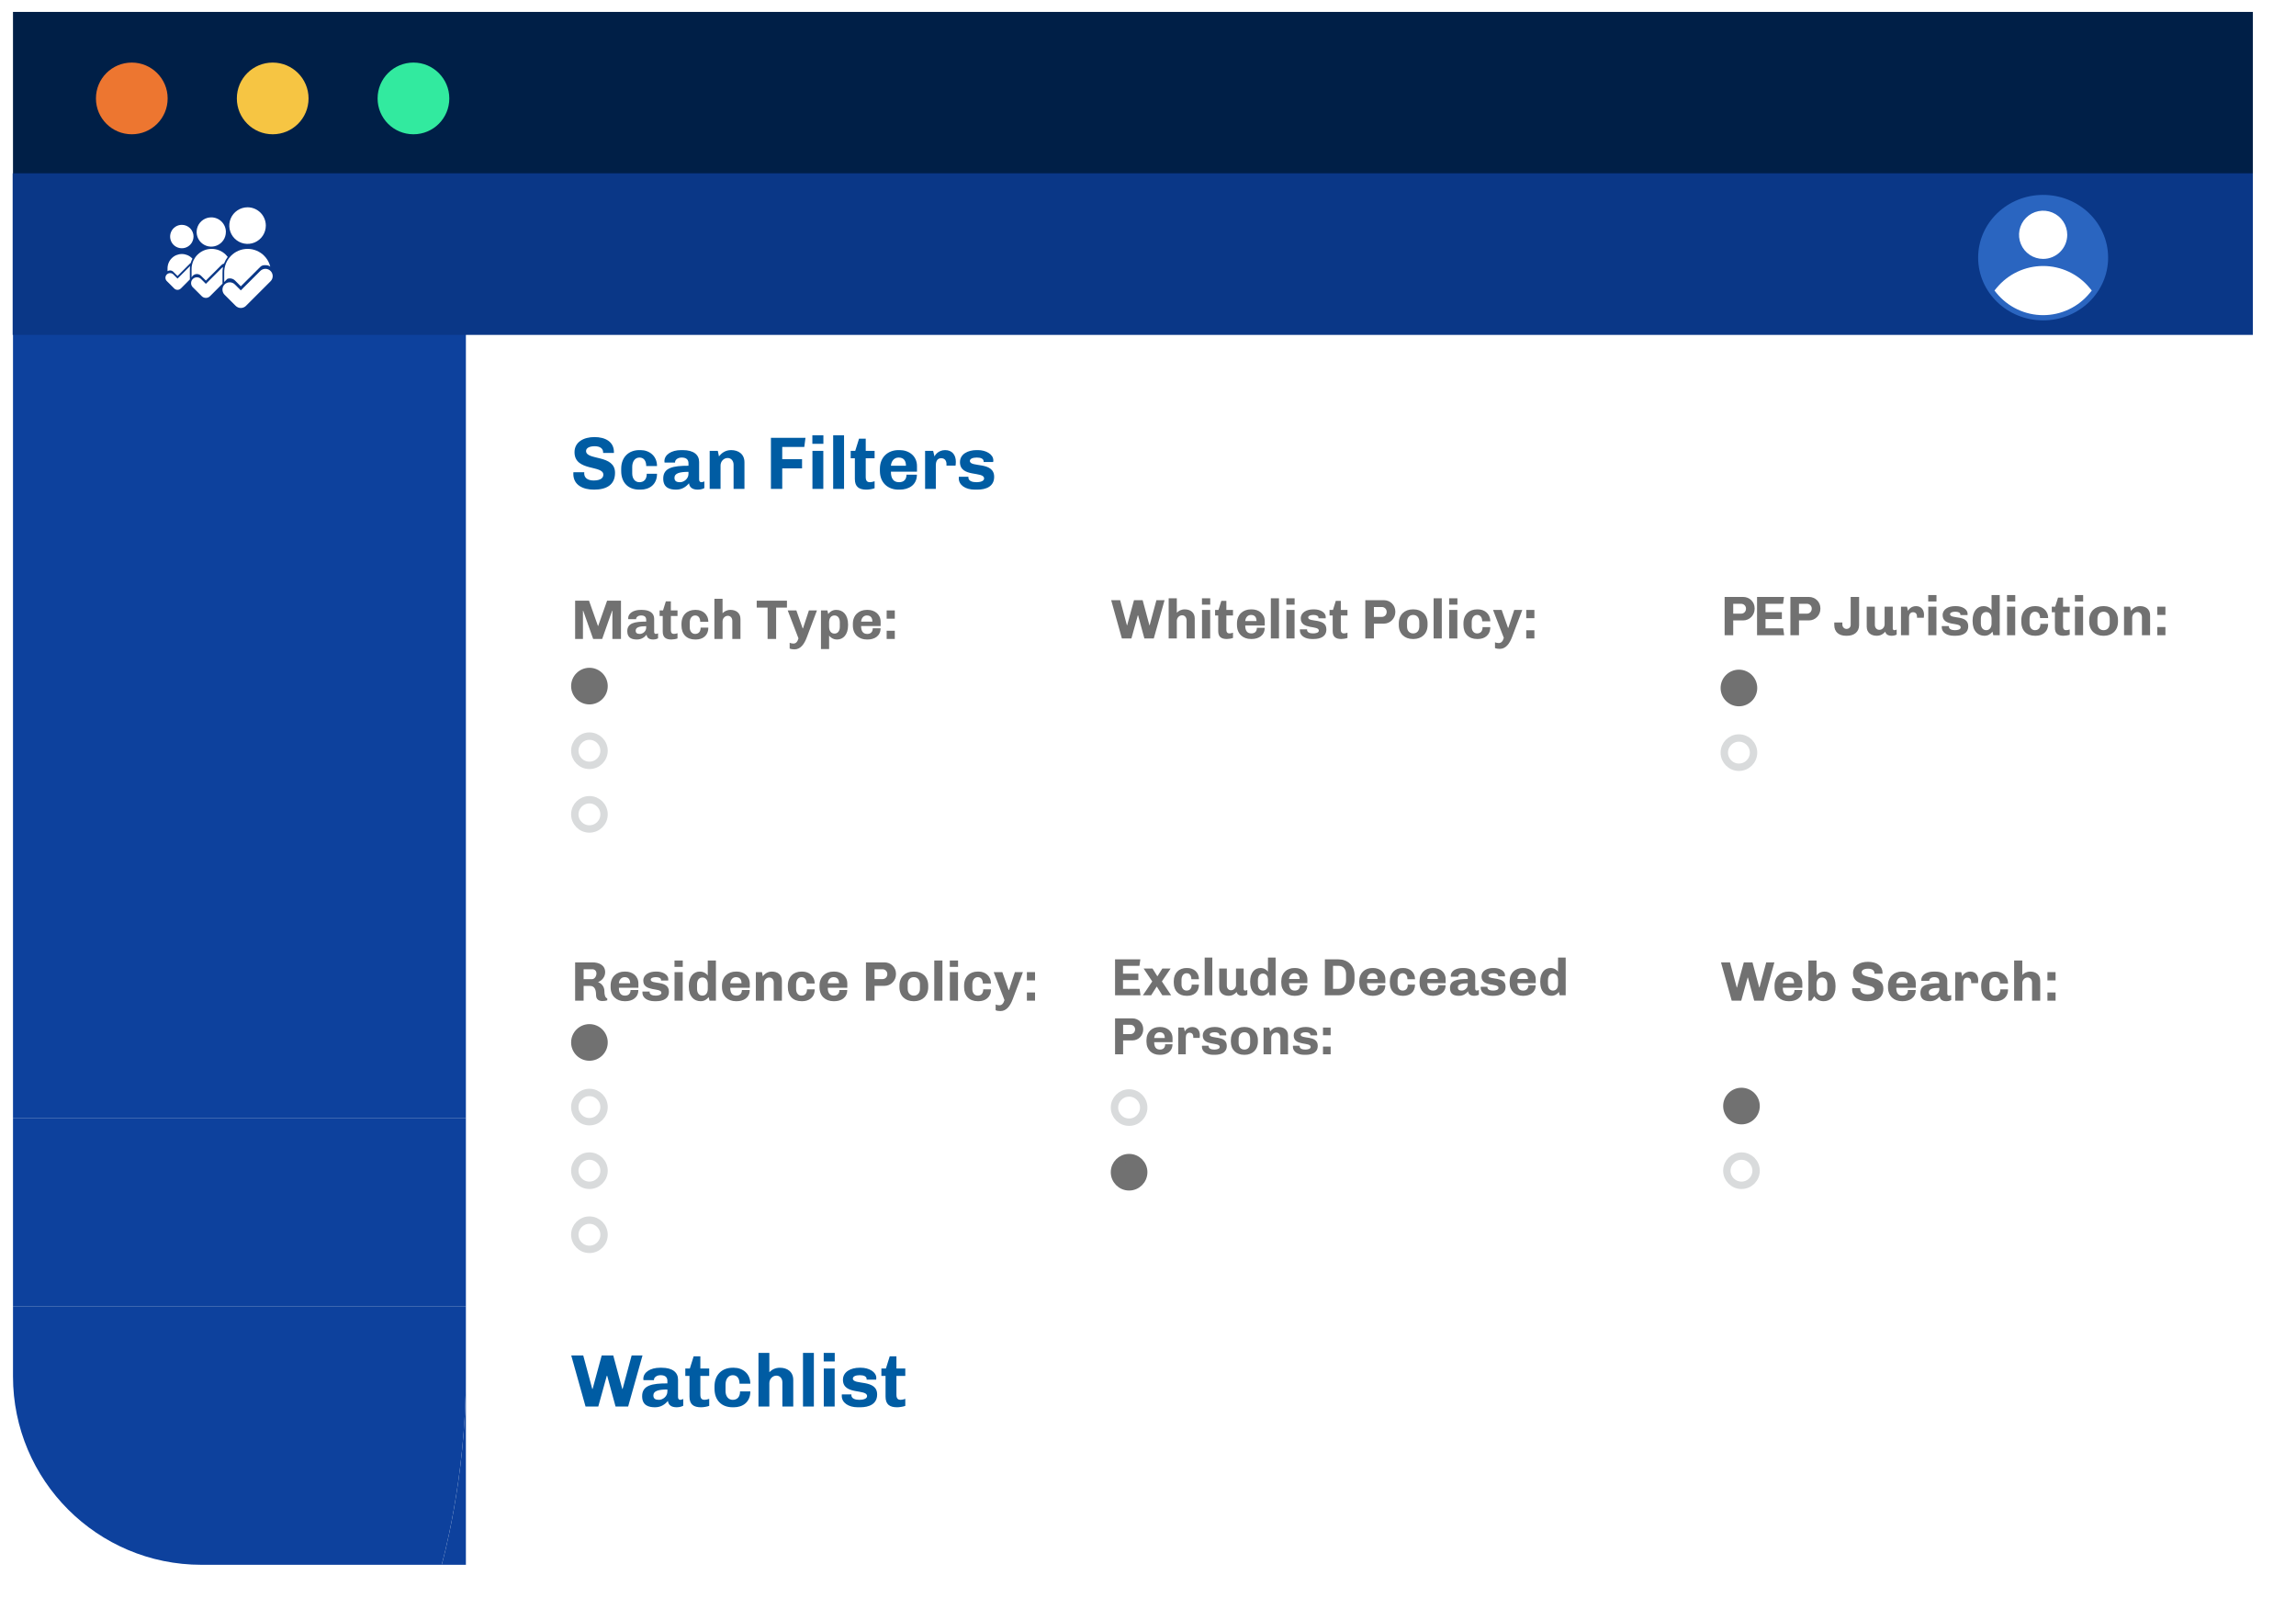 <svg width="428" height="300" viewBox="0 0 428 300" fill="none" xmlns="http://www.w3.org/2000/svg">
<g filter="url(#filter0_d_2731_11667)">
<path d="M2.422 2.323H419.956V256.583C419.956 275.967 404.222 291.702 384.837 291.702H37.541C18.157 291.702 2.422 275.967 2.422 256.583V2.323Z" fill="white"/>
</g>
<path d="M86.848 256.583C86.848 275.967 82.333 291.702 82.333 291.702H86.848V256.583Z" fill="#0D419D"/>
<path fill-rule="evenodd" clip-rule="evenodd" d="M86.848 34.453H2.422V208.402H86.848V34.453ZM86.848 243.49H2.422V256.583C2.422 275.967 18.156 291.702 37.541 291.702H82.333C82.333 291.702 86.848 275.967 86.848 256.583V243.49Z" fill="#0D419D"/>
<path d="M86.848 243.49V208.402H2.422V243.49H86.848Z" fill="#0D419D"/>
<path d="M419.956 2.22H2.421V34.453H419.956V2.22Z" fill="#001F47"/>
<path d="M31.252 18.348C31.252 14.674 28.267 11.665 24.568 11.665C20.869 11.665 17.885 14.649 17.885 18.348C17.885 22.047 20.869 25.032 24.568 25.032C28.267 25.032 31.252 22.047 31.252 18.348Z" fill="#ED7630"/>
<path d="M57.518 18.348C57.518 14.674 54.534 11.665 50.834 11.665C47.135 11.665 44.151 14.649 44.151 18.348C44.151 22.047 47.135 25.032 50.834 25.032C54.534 25.032 57.518 22.047 57.518 18.348Z" fill="#F6C543"/>
<path d="M83.756 18.348C83.756 14.674 80.772 11.665 77.073 11.665C73.373 11.665 70.389 14.649 70.389 18.348C70.389 22.047 73.373 25.032 77.073 25.032C80.772 25.032 83.756 22.047 83.756 18.348Z" fill="#32EA9F"/>
<path d="M419.956 32.306H2.362V62.429H419.956V32.306Z" fill="#0A3787"/>
<ellipse cx="380.863" cy="48.028" rx="12.114" ry="11.696" fill="#2A65C0"/>
<path d="M380.863 48.265C379.974 48.265 379.105 48.002 378.366 47.508C377.627 47.014 377.051 46.312 376.711 45.491C376.371 44.67 376.282 43.767 376.455 42.895C376.629 42.023 377.057 41.222 377.685 40.594C378.314 39.966 379.114 39.538 379.986 39.364C380.858 39.191 381.761 39.28 382.583 39.62C383.404 39.96 384.106 40.536 384.599 41.275C385.093 42.014 385.357 42.883 385.357 43.772C385.357 44.963 384.883 46.106 384.04 46.949C383.198 47.792 382.055 48.265 380.863 48.265ZM380.863 40.776C380.27 40.776 379.691 40.952 379.198 41.281C378.706 41.61 378.322 42.078 378.095 42.625C377.868 43.172 377.809 43.775 377.925 44.356C378.04 44.937 378.326 45.471 378.745 45.89C379.163 46.309 379.697 46.594 380.278 46.71C380.86 46.825 381.462 46.766 382.009 46.539C382.557 46.313 383.025 45.929 383.354 45.436C383.683 44.943 383.859 44.364 383.859 43.772C383.859 42.977 383.543 42.215 382.981 41.653C382.419 41.091 381.657 40.776 380.863 40.776Z" fill="white"/>
<path d="M380.862 58.75C379.201 58.749 377.561 58.38 376.06 57.669C374.559 56.958 373.234 55.923 372.181 54.639L371.792 54.159L372.181 53.687C373.235 52.405 374.56 51.371 376.061 50.662C377.562 49.953 379.202 49.585 380.862 49.585C382.522 49.585 384.161 49.953 385.662 50.662C387.163 51.371 388.488 52.405 389.542 53.687L389.932 54.159L389.542 54.639C388.489 55.923 387.165 56.958 385.664 57.669C384.163 58.38 382.523 58.749 380.862 58.75ZM373.754 54.167C374.665 55.142 375.767 55.919 376.991 56.451C378.215 56.983 379.535 57.257 380.869 57.257C382.204 57.257 383.524 56.983 384.748 56.451C385.972 55.919 387.074 55.142 387.984 54.167C387.074 53.191 385.972 52.414 384.748 51.883C383.524 51.351 382.204 51.077 380.869 51.077C379.535 51.077 378.215 51.351 376.991 51.883C375.767 52.414 374.665 53.191 373.754 54.167Z" fill="white"/>
<path d="M372.758 54.167C372.758 54.167 380.3 62.593 387.977 55.006L388.966 54.167C388.966 54.167 382.555 47.516 376.046 51.508L372.758 54.167Z" fill="white"/>
<path d="M380.861 47.516C382.93 47.516 384.606 45.84 384.606 43.772C384.606 41.703 382.93 40.027 380.861 40.027C378.793 40.027 377.117 41.703 377.117 43.772C377.117 45.84 378.793 47.516 380.861 47.516Z" fill="white"/>
<path d="M49.552 42.054C49.552 42.729 49.353 43.388 48.978 43.949C48.604 44.51 48.072 44.947 47.45 45.205C46.828 45.463 46.143 45.53 45.483 45.399C44.822 45.267 44.215 44.942 43.739 44.465C43.263 43.989 42.938 43.381 42.807 42.72C42.675 42.058 42.743 41.373 43.001 40.749C43.258 40.126 43.695 39.594 44.255 39.219C44.815 38.844 45.473 38.644 46.147 38.644C47.05 38.644 47.916 39.004 48.555 39.643C49.194 40.283 49.552 41.15 49.552 42.054Z" fill="white"/>
<path d="M50.22 49.187C50.286 49.357 50.34 49.531 50.384 49.707C50.131 49.492 49.778 49.432 49.479 49.432C49.159 49.432 48.838 49.432 48.515 49.756L44.891 53.377L43.785 52.269C43.528 52.026 43.187 51.892 42.833 51.896C42.676 51.898 42.522 51.927 42.377 51.981L41.797 52.561V52.397L41.797 50.906V50.9C41.778 50.315 41.877 49.733 42.087 49.187C42.099 49.156 42.111 49.125 42.124 49.095L42.128 49.085C42.261 48.762 42.433 48.457 42.639 48.176C42.756 48.016 42.884 47.865 43.022 47.722C43.428 47.301 43.915 46.967 44.453 46.739C44.991 46.511 45.569 46.393 46.153 46.393C46.738 46.393 47.316 46.511 47.854 46.739C48.392 46.967 48.879 47.301 49.285 47.722C49.691 48.142 50.009 48.64 50.22 49.187Z" fill="white"/>
<path d="M49.476 50.114C49.836 50.114 50.181 50.257 50.436 50.511V50.51C50.562 50.636 50.662 50.786 50.731 50.95C50.799 51.115 50.834 51.292 50.834 51.47C50.834 51.648 50.799 51.825 50.731 51.99C50.662 52.155 50.562 52.304 50.436 52.43L45.863 57.002L45.853 57.013C45.727 57.139 45.577 57.239 45.412 57.307C45.248 57.376 45.071 57.411 44.893 57.411C44.715 57.411 44.538 57.376 44.373 57.307C44.209 57.239 44.059 57.139 43.933 57.013L41.864 54.945C41.738 54.819 41.638 54.669 41.57 54.504C41.502 54.339 41.467 54.162 41.467 53.984C41.467 53.805 41.503 53.629 41.571 53.464C41.64 53.299 41.74 53.149 41.866 53.023C41.992 52.897 42.142 52.797 42.307 52.729C42.471 52.661 42.648 52.626 42.826 52.627C43.004 52.627 43.181 52.662 43.345 52.731C43.51 52.799 43.659 52.9 43.785 53.026L44.891 54.132L48.515 50.511C48.77 50.257 49.116 50.114 49.476 50.114Z" fill="white"/>
<path d="M36.807 47.49C36.512 47.786 36.272 48.126 36.092 48.494C36.029 48.621 35.975 48.752 35.928 48.885C35.868 49.052 35.821 49.223 35.786 49.398C35.737 49.64 35.712 49.888 35.712 50.139V51.733C35.759 51.625 35.824 51.526 35.903 51.439C35.915 51.427 35.926 51.415 35.938 51.403C35.966 51.375 35.995 51.349 36.026 51.324L36.032 51.319C36.107 51.26 36.19 51.211 36.278 51.173C36.284 51.17 36.29 51.168 36.296 51.166C36.304 51.162 36.312 51.159 36.319 51.156C36.324 51.154 36.33 51.152 36.335 51.151C36.449 51.109 36.569 51.087 36.691 51.086L36.704 51.085L36.718 51.086C36.863 51.087 37.005 51.118 37.138 51.175C37.27 51.233 37.39 51.317 37.49 51.421L38.376 52.308L41.274 49.41C41.411 49.272 41.582 49.175 41.767 49.127C41.774 49.108 41.781 49.09 41.788 49.072C41.951 48.649 42.174 48.253 42.449 47.896C42.343 47.753 42.226 47.617 42.098 47.49C41.397 46.788 40.445 46.393 39.453 46.393C38.585 46.393 37.748 46.695 37.082 47.241C36.987 47.319 36.895 47.402 36.807 47.49Z" fill="white"/>
<path d="M42.104 43.249C42.104 43.789 41.944 44.317 41.645 44.766C41.345 45.214 40.919 45.564 40.421 45.77C39.923 45.977 39.374 46.03 38.846 45.925C38.317 45.819 37.832 45.559 37.451 45.177C37.07 44.795 36.811 44.308 36.706 43.779C36.602 43.249 36.657 42.7 36.864 42.202C37.071 41.703 37.421 41.278 37.869 40.978C38.318 40.679 38.845 40.52 39.385 40.521C39.742 40.521 40.096 40.592 40.427 40.729C40.758 40.866 41.058 41.067 41.311 41.32C41.564 41.574 41.765 41.874 41.902 42.205C42.039 42.536 42.109 42.891 42.109 43.249H42.104Z" fill="white"/>
<path d="M41.477 50.911V52.881L39.152 55.206C39.145 55.209 39.145 55.215 39.145 55.215C38.941 55.418 38.665 55.533 38.377 55.533C38.089 55.533 37.812 55.418 37.609 55.215L35.953 53.563C35.848 53.462 35.765 53.342 35.708 53.209C35.651 53.077 35.62 52.934 35.619 52.789C35.618 52.644 35.645 52.5 35.7 52.367C35.755 52.233 35.836 52.111 35.938 52.009C36.04 51.906 36.162 51.826 36.296 51.771C36.43 51.717 36.574 51.689 36.718 51.691C36.863 51.693 37.005 51.723 37.138 51.781C37.27 51.839 37.39 51.922 37.49 52.027L38.376 52.912L41.274 50.014C41.361 49.927 41.463 49.856 41.573 49.803C41.498 50.166 41.465 50.538 41.477 50.911Z" fill="white"/>
<path d="M35.392 51.831V52.093L33.711 53.773L33.704 53.779C33.541 53.941 33.32 54.032 33.09 54.032C32.86 54.032 32.639 53.941 32.476 53.779L31.155 52.456C31.062 52.379 30.985 52.283 30.931 52.174C30.877 52.065 30.846 51.946 30.84 51.824C30.834 51.702 30.854 51.581 30.898 51.467C30.942 51.354 31.009 51.251 31.095 51.165C31.181 51.079 31.284 51.011 31.398 50.968C31.511 50.924 31.632 50.904 31.753 50.91C31.875 50.916 31.994 50.947 32.103 51.002C32.211 51.056 32.308 51.133 32.385 51.227L33.093 51.936L35.411 49.617C35.417 49.612 35.422 49.607 35.427 49.602C35.404 49.779 35.392 49.958 35.392 50.139V51.831Z" fill="white"/>
<path d="M35.705 45.31C35.944 44.951 36.072 44.529 36.072 44.097H36.077C36.078 43.81 36.021 43.526 35.912 43.262C35.802 42.997 35.642 42.756 35.439 42.553C35.237 42.351 34.996 42.19 34.732 42.08C34.468 41.971 34.184 41.914 33.898 41.914C33.466 41.913 33.044 42.041 32.685 42.28C32.326 42.519 32.046 42.86 31.88 43.258C31.714 43.657 31.671 44.096 31.754 44.52C31.838 44.943 32.045 45.333 32.35 45.639C32.654 45.944 33.042 46.153 33.465 46.237C33.889 46.322 34.327 46.279 34.725 46.114C35.124 45.949 35.465 45.669 35.705 45.31Z" fill="white"/>
<path d="M35.411 49.133C35.453 49.091 35.499 49.054 35.548 49.022C35.627 48.744 35.736 48.475 35.872 48.22C35.846 48.192 35.819 48.164 35.792 48.136C35.291 47.634 34.611 47.353 33.902 47.353C33.194 47.353 32.514 47.634 32.013 48.136C31.512 48.638 31.23 49.319 31.23 50.029V50.553C31.281 50.52 31.336 50.492 31.393 50.471C31.508 50.427 31.63 50.408 31.753 50.416C31.875 50.423 31.995 50.456 32.104 50.512C32.213 50.569 32.309 50.647 32.385 50.743L33.093 51.451L35.411 49.133Z" fill="white"/>
<path d="M110.818 81.477C112.803 81.477 114.441 82.324 114.441 84.267V84.434H112.428V84.309C112.428 83.615 111.845 83.184 110.859 83.184C109.832 83.184 109.249 83.545 109.249 84.073C109.249 85.878 114.649 84.67 114.649 88.141C114.649 90.403 113.025 91.278 110.721 91.278C108.68 91.278 106.875 90.431 106.875 88.335C106.875 88.224 106.875 88.168 106.889 88.029H108.916C108.902 88.141 108.902 88.182 108.902 88.252C108.902 89.043 109.513 89.57 110.651 89.57C112.053 89.57 112.47 89.029 112.47 88.488C112.47 86.655 107.097 87.932 107.097 84.295C107.097 82.393 108.805 81.477 110.818 81.477ZM119.408 83.906C121.018 83.906 122.476 84.975 122.476 86.877H120.463C120.463 85.961 120.06 85.294 119.2 85.294C118.339 85.294 117.853 86.072 117.853 87.03V88.265C117.853 89.168 118.339 89.89 119.186 89.89C120.019 89.89 120.56 89.376 120.56 88.321H122.476C122.476 90.376 121.004 91.278 119.408 91.278H119.186C117.131 91.278 115.798 90.001 115.798 87.793V87.391C115.798 85.183 117.228 83.906 119.186 83.906H119.408ZM127.271 83.906C129.325 83.906 130.325 84.795 130.325 86.114V89.39C130.325 89.751 130.533 89.89 130.728 89.89C130.936 89.89 131.214 89.779 131.297 89.737V90.987C131.2 91.042 130.769 91.278 130.075 91.278C129.02 91.278 128.52 90.806 128.437 90.084C127.951 90.681 127.188 91.278 126.049 91.278C124.911 91.278 123.634 90.987 123.634 89.21C123.634 87.169 125.494 86.822 128.34 86.822V86.35C128.34 85.767 128.02 85.294 127.076 85.294C126.257 85.294 125.841 85.794 125.841 86.114V86.225H123.883C123.87 86.141 123.856 86.072 123.856 85.975C123.856 84.781 125.119 83.906 126.979 83.906H127.271ZM128.34 87.96C126.632 87.96 125.73 88.252 125.73 89.057C125.73 89.681 126.091 89.89 126.771 89.89C127.465 89.89 128.34 89.279 128.34 88.335V87.96ZM136.29 83.906C137.65 83.906 138.775 84.642 138.775 86.183V91.139H136.748V86.627C136.748 85.905 136.29 85.378 135.637 85.378C134.929 85.378 134.318 85.989 134.318 86.78V91.139H132.292V84.045H133.805L134.027 85.086C134.471 84.489 135.193 83.906 136.29 83.906ZM143.709 81.616H150.15L149.928 83.323H145.819V85.6H149.512V87.308H145.819V91.139H143.709V81.616ZM153.489 81.144V82.74H151.434V81.144H153.489ZM151.448 84.045H153.475V91.139H151.448V84.045ZM155.312 81.144H157.339V91.139H155.312V81.144ZM160.133 81.782H161.383V84.045H163.035V85.433H161.383V88.946C161.383 89.765 161.785 89.89 162.174 89.89C162.382 89.89 162.813 89.806 163.035 89.709V91.014C162.66 91.167 161.952 91.278 161.508 91.278C160.147 91.278 159.356 90.764 159.356 89.293V85.433H158.578V84.045H159.425L160.133 81.782ZM167.715 83.906C169.408 83.906 170.935 84.975 170.935 86.877V87.932H166.076C166.076 89.237 166.576 89.89 167.604 89.89C168.437 89.89 168.978 89.432 168.978 88.488H170.922C170.922 90.445 169.353 91.278 167.715 91.278H167.492C165.521 91.278 164.022 90.001 164.022 87.793V87.391C164.022 85.183 165.549 83.906 167.492 83.906H167.715ZM167.506 85.294C166.673 85.294 166.146 85.961 166.076 86.822H168.881C168.881 85.947 168.52 85.294 167.506 85.294ZM176.183 83.906C177.502 83.906 178.182 84.823 178.182 86.086C178.182 86.336 178.154 86.6 178.126 86.794H176.433V86.475C176.433 85.989 176.197 85.419 175.447 85.419C174.795 85.419 174.448 85.905 174.448 86.752V91.139H172.448V84.045H173.948L174.198 85.086C174.253 84.934 174.85 83.906 176.183 83.906ZM182.309 83.906C183.753 83.906 185.169 84.656 185.169 85.822C185.169 85.905 185.169 86.003 185.141 86.127H183.364V86.03C183.364 85.517 182.836 85.294 182.087 85.294C181.323 85.294 180.795 85.531 180.795 85.919C180.795 87.21 185.321 85.947 185.321 88.89C185.321 90.695 183.808 91.278 182.17 91.278H181.712C179.976 91.278 178.727 90.431 178.727 89.154C178.727 89.015 178.727 88.974 178.741 88.876H180.532C180.518 88.918 180.518 88.96 180.518 89.001C180.518 89.681 181.281 89.89 182.017 89.89C182.628 89.89 183.447 89.737 183.447 89.196C183.447 87.793 178.949 89.057 178.949 86.155C178.949 84.656 180.421 83.906 182.031 83.906H182.309Z" fill="#005CA3"/>
<path d="M106.486 252.676H108.721L110.401 258.909H110.471L112.164 252.676H114.316L115.996 258.909H116.065L117.745 252.676H119.772L117.093 262.2H114.747L113.192 256.48H113.108L111.526 262.2H109.152L106.486 252.676ZM123.339 254.967C125.394 254.967 126.393 255.855 126.393 257.174V260.45C126.393 260.811 126.602 260.95 126.796 260.95C127.004 260.95 127.282 260.839 127.365 260.797V262.047C127.268 262.102 126.838 262.338 126.143 262.338C125.088 262.338 124.589 261.866 124.505 261.144C124.019 261.741 123.256 262.338 122.118 262.338C120.979 262.338 119.702 262.047 119.702 260.27C119.702 258.229 121.562 257.882 124.408 257.882V257.41C124.408 256.827 124.089 256.355 123.145 256.355C122.326 256.355 121.909 256.855 121.909 257.174V257.285H119.952C119.938 257.202 119.924 257.132 119.924 257.035C119.924 255.841 121.187 254.967 123.048 254.967H123.339ZM124.408 259.02C122.701 259.02 121.798 259.312 121.798 260.117C121.798 260.742 122.159 260.95 122.839 260.95C123.534 260.95 124.408 260.339 124.408 259.395V259.02ZM129.304 252.843H130.553V255.106H132.205V256.494H130.553V260.006C130.553 260.825 130.956 260.95 131.345 260.95C131.553 260.95 131.983 260.867 132.205 260.77V262.075C131.831 262.227 131.123 262.338 130.678 262.338C129.318 262.338 128.527 261.825 128.527 260.353V256.494H127.749V255.106H128.596L129.304 252.843ZM136.802 254.967C138.412 254.967 139.87 256.036 139.87 257.938H137.857C137.857 257.021 137.454 256.355 136.594 256.355C135.733 256.355 135.247 257.132 135.247 258.09V259.326C135.247 260.228 135.733 260.95 136.58 260.95C137.413 260.95 137.954 260.436 137.954 259.381H139.87C139.87 261.436 138.398 262.338 136.802 262.338H136.58C134.525 262.338 133.192 261.061 133.192 258.854V258.451C133.192 256.244 134.622 254.967 136.58 254.967H136.802ZM145.387 254.967C146.747 254.967 147.872 255.702 147.872 257.243V262.2H145.845V257.688C145.845 256.966 145.387 256.438 144.734 256.438C144.026 256.438 143.415 257.049 143.415 257.84V262.2H141.389V252.204H143.415V255.8C143.86 255.342 144.498 254.967 145.387 254.967ZM149.686 252.204H151.713V262.2H149.686V252.204ZM155.604 252.204V253.801H153.549V252.204H155.604ZM153.563 255.106H155.59V262.2H153.563V255.106ZM160.495 254.967C161.939 254.967 163.355 255.716 163.355 256.883C163.355 256.966 163.355 257.063 163.327 257.188H161.55V257.091C161.55 256.577 161.023 256.355 160.273 256.355C159.509 256.355 158.982 256.591 158.982 256.98C158.982 258.271 163.508 257.007 163.508 259.951C163.508 261.755 161.994 262.338 160.356 262.338H159.898C158.163 262.338 156.913 261.492 156.913 260.214C156.913 260.076 156.913 260.034 156.927 259.937H158.718C158.704 259.978 158.704 260.02 158.704 260.062C158.704 260.742 159.468 260.95 160.203 260.95C160.814 260.95 161.633 260.797 161.633 260.256C161.633 258.854 157.135 260.117 157.135 257.216C157.135 255.716 158.607 254.967 160.217 254.967H160.495ZM165.855 252.843H167.104V255.106H168.756V256.494H167.104V260.006C167.104 260.825 167.507 260.95 167.895 260.95C168.104 260.95 168.534 260.867 168.756 260.77V262.075C168.381 262.227 167.673 262.338 167.229 262.338C165.868 262.338 165.077 261.825 165.077 260.353V256.494H164.3V255.106H165.147L165.855 252.843Z" fill="#005CA3"/>
<circle cx="109.876" cy="127.9" r="3.414" fill="#717171"/>
<circle cx="109.876" cy="139.949" r="2.725" stroke="#D9DBDC" stroke-width="1.378"/>
<circle cx="109.876" cy="151.809" r="2.725" stroke="#D9DBDC" stroke-width="1.378"/>
<path d="M109.8 111.976L111.464 116.686H111.506L113.169 111.976H115.758V119.109H114.157V113.858H114.105L112.254 119.109H110.57L108.719 113.858H108.667V119.109H107.211V111.976H109.8ZM119.656 113.691C121.195 113.691 121.943 114.357 121.943 115.345V117.799C121.943 118.069 122.099 118.173 122.245 118.173C122.401 118.173 122.609 118.09 122.671 118.059V118.994C122.598 119.036 122.276 119.213 121.756 119.213C120.966 119.213 120.591 118.859 120.529 118.319C120.165 118.766 119.593 119.213 118.741 119.213C117.888 119.213 116.931 118.994 116.931 117.663C116.931 116.135 118.325 115.875 120.456 115.875V115.521C120.456 115.085 120.217 114.731 119.51 114.731C118.897 114.731 118.585 115.105 118.585 115.345V115.428H117.118C117.108 115.365 117.098 115.313 117.098 115.241C117.098 114.346 118.044 113.691 119.437 113.691H119.656ZM120.456 116.728C119.177 116.728 118.501 116.946 118.501 117.549C118.501 118.017 118.772 118.173 119.281 118.173C119.801 118.173 120.456 117.715 120.456 117.008V116.728ZM124.123 112.1H125.059V113.795H126.296V114.835H125.059V117.466C125.059 118.079 125.361 118.173 125.652 118.173C125.808 118.173 126.13 118.111 126.296 118.038V119.015C126.016 119.13 125.485 119.213 125.153 119.213C124.134 119.213 123.541 118.828 123.541 117.726V114.835H122.959V113.795H123.593L124.123 112.1ZM129.739 113.691C130.945 113.691 132.037 114.492 132.037 115.917H130.53C130.53 115.23 130.228 114.731 129.583 114.731C128.939 114.731 128.575 115.313 128.575 116.031V116.956C128.575 117.632 128.939 118.173 129.573 118.173C130.197 118.173 130.602 117.788 130.602 116.998H132.037C132.037 118.537 130.935 119.213 129.739 119.213H129.573C128.034 119.213 127.036 118.256 127.036 116.603V116.301C127.036 114.648 128.107 113.691 129.573 113.691H129.739ZM136.169 113.691C137.188 113.691 138.031 114.242 138.031 115.397V119.109H136.512V115.729C136.512 115.189 136.169 114.794 135.681 114.794C135.15 114.794 134.693 115.251 134.693 115.844V119.109H133.175V111.622H134.693V114.315C135.026 113.972 135.504 113.691 136.169 113.691ZM141.06 111.976H146.696V113.265H144.679V119.109H143.088V113.265H141.06V111.976ZM148.45 113.795L149.625 117.133H149.687L150.789 113.795H152.287L150.394 118.818C149.926 120.065 149.23 121.053 148.096 121.053C147.732 121.053 147.431 121.001 147.202 120.897V119.826C147.348 119.889 147.649 119.972 147.899 119.972C148.346 119.972 148.658 119.66 148.845 119.005L146.838 113.795H148.45ZM155.886 113.691C157.103 113.691 158.09 114.554 158.09 116.426V116.54C158.09 118.319 157.175 119.213 156.042 119.213C155.314 119.213 154.815 118.838 154.555 118.495V120.991H153.037V113.795H154.233L154.389 114.461C154.721 114.024 155.189 113.691 155.886 113.691ZM155.553 114.731C154.992 114.731 154.555 115.147 154.555 115.989V116.852C154.555 117.695 154.992 118.111 155.553 118.111C156.115 118.111 156.551 117.695 156.551 116.852V115.989C156.551 115.147 156.115 114.731 155.553 114.731ZM161.748 113.691C163.016 113.691 164.16 114.492 164.16 115.917V116.707H160.521C160.521 117.684 160.895 118.173 161.665 118.173C162.288 118.173 162.694 117.83 162.694 117.123H164.15C164.15 118.589 162.975 119.213 161.748 119.213H161.581C160.105 119.213 158.982 118.256 158.982 116.603V116.301C158.982 114.648 160.126 113.691 161.581 113.691H161.748ZM161.592 114.731C160.968 114.731 160.573 115.23 160.521 115.875H162.621C162.621 115.22 162.351 114.731 161.592 114.731ZM166.801 113.795V115.334H165.283V113.795H166.801ZM166.801 117.58V119.109H165.283V117.58H166.801Z" fill="#717171"/>
<circle cx="109.876" cy="194.326" r="3.414" fill="#717171"/>
<circle cx="109.876" cy="206.375" r="2.725" stroke="#D9DBDC" stroke-width="1.378"/>
<circle cx="109.876" cy="218.235" r="2.725" stroke="#D9DBDC" stroke-width="1.378"/>
<circle cx="109.876" cy="230.174" r="2.725" stroke="#D9DBDC" stroke-width="1.378"/>
<path d="M110.435 179.401C111.61 179.401 112.806 179.879 112.806 181.231C112.806 182.125 112.203 182.791 111.527 183.061V183.113C112.036 183.28 112.671 183.841 112.671 184.809C112.671 185.266 112.733 185.973 113.201 186.119V186.473C112.962 186.566 112.608 186.608 112.307 186.608C111.693 186.608 111.111 186.358 111.111 185.474C111.111 184.642 110.924 183.789 109.998 183.789H108.792V186.535H107.211V179.401H110.435ZM110.404 180.68H108.792V182.531H110.352C110.83 182.531 111.184 182.011 111.184 181.46C111.184 181.013 110.892 180.68 110.404 180.68ZM116.592 181.117C117.861 181.117 119.005 181.917 119.005 183.342V184.133H115.365C115.365 185.11 115.739 185.599 116.509 185.599C117.133 185.599 117.538 185.256 117.538 184.549H118.994C118.994 186.015 117.819 186.639 116.592 186.639H116.426C114.949 186.639 113.826 185.682 113.826 184.029V183.727C113.826 182.073 114.97 181.117 116.426 181.117H116.592ZM116.436 182.157C115.812 182.157 115.417 182.656 115.365 183.301H117.466C117.466 182.645 117.195 182.157 116.436 182.157ZM122.437 181.117C123.518 181.117 124.579 181.678 124.579 182.552C124.579 182.614 124.579 182.687 124.558 182.781H123.227V182.708C123.227 182.323 122.832 182.157 122.27 182.157C121.698 182.157 121.303 182.333 121.303 182.625C121.303 183.592 124.693 182.645 124.693 184.85C124.693 186.202 123.56 186.639 122.333 186.639H121.989C120.689 186.639 119.753 186.005 119.753 185.048C119.753 184.944 119.753 184.913 119.764 184.84H121.105C121.095 184.871 121.095 184.902 121.095 184.933C121.095 185.443 121.667 185.599 122.218 185.599C122.676 185.599 123.289 185.485 123.289 185.079C123.289 184.029 119.92 184.975 119.92 182.801C119.92 181.678 121.022 181.117 122.229 181.117H122.437ZM127.273 179.047V180.243H125.734V179.047H127.273ZM125.744 181.221H127.263V186.535H125.744V181.221ZM130.449 181.117C131.177 181.117 131.676 181.491 131.936 181.834V179.047H133.454V186.535H132.258L132.102 185.869C131.769 186.306 131.301 186.639 130.605 186.639C129.388 186.639 128.4 185.776 128.4 183.904V183.789C128.4 182.011 129.315 181.117 130.449 181.117ZM130.937 182.219C130.376 182.219 129.939 182.635 129.939 183.477V184.341C129.939 185.183 130.376 185.599 130.937 185.599C131.499 185.599 131.936 185.183 131.936 184.341V183.477C131.936 182.635 131.499 182.219 130.937 182.219ZM137.351 181.117C138.62 181.117 139.764 181.917 139.764 183.342V184.133H136.124C136.124 185.11 136.498 185.599 137.268 185.599C137.892 185.599 138.298 185.256 138.298 184.549H139.754C139.754 186.015 138.578 186.639 137.351 186.639H137.185C135.708 186.639 134.585 185.682 134.585 184.029V183.727C134.585 182.073 135.729 181.117 137.185 181.117H137.351ZM137.195 182.157C136.571 182.157 136.176 182.656 136.124 183.301H138.225C138.225 182.645 137.954 182.157 137.195 182.157ZM143.893 181.117C144.912 181.117 145.754 181.668 145.754 182.822V186.535H144.236V183.155C144.236 182.614 143.893 182.219 143.404 182.219C142.874 182.219 142.416 182.677 142.416 183.269V186.535H140.898V181.221H142.031L142.198 182.001C142.53 181.553 143.071 181.117 143.893 181.117ZM149.568 181.117C150.774 181.117 151.866 181.917 151.866 183.342H150.358C150.358 182.656 150.057 182.157 149.412 182.157C148.767 182.157 148.403 182.739 148.403 183.457V184.382C148.403 185.058 148.767 185.599 149.401 185.599C150.025 185.599 150.431 185.214 150.431 184.424H151.866C151.866 185.963 150.764 186.639 149.568 186.639H149.401C147.862 186.639 146.864 185.682 146.864 184.029V183.727C146.864 182.073 147.935 181.117 149.401 181.117H149.568ZM155.531 181.117C156.8 181.117 157.944 181.917 157.944 183.342V184.133H154.304C154.304 185.11 154.678 185.599 155.448 185.599C156.072 185.599 156.477 185.256 156.477 184.549H157.933C157.933 186.015 156.758 186.639 155.531 186.639H155.365C153.888 186.639 152.765 185.682 152.765 184.029V183.727C152.765 182.073 153.909 181.117 155.365 181.117H155.531ZM155.375 182.157C154.751 182.157 154.356 182.656 154.304 183.301H156.405C156.405 182.645 156.134 182.157 155.375 182.157ZM164.867 179.401C166.053 179.401 167.02 180.305 167.02 181.533V181.595C167.02 182.801 166.084 183.779 164.867 183.779H163.026V186.535H161.425V179.401H164.867ZM164.493 180.68H163.026V182.521H164.493C165.023 182.521 165.408 182.125 165.408 181.574C165.408 181.106 165.044 180.68 164.493 180.68ZM170.264 186.639C168.797 186.639 167.664 185.682 167.664 184.029V183.727C167.664 182.073 168.797 181.117 170.264 181.117H170.43C171.897 181.117 173.03 182.073 173.03 183.727V184.029C173.03 185.682 171.897 186.639 170.43 186.639H170.264ZM170.347 185.599C170.992 185.599 171.491 185.173 171.491 184.299V183.457C171.491 182.583 170.992 182.157 170.347 182.157C169.702 182.157 169.203 182.583 169.203 183.457V184.299C169.203 185.173 169.702 185.599 170.347 185.599ZM174.159 179.047H175.678V186.535H174.159V179.047ZM178.593 179.047V180.243H177.054V179.047H178.593ZM177.064 181.221H178.582V186.535H177.064V181.221ZM182.423 181.117C183.63 181.117 184.722 181.917 184.722 183.342H183.214C183.214 182.656 182.912 182.157 182.267 182.157C181.622 182.157 181.258 182.739 181.258 183.457V184.382C181.258 185.058 181.622 185.599 182.257 185.599C182.881 185.599 183.286 185.214 183.286 184.424H184.722C184.722 185.963 183.619 186.639 182.423 186.639H182.257C180.718 186.639 179.719 185.682 179.719 184.029V183.727C179.719 182.073 180.79 181.117 182.257 181.117H182.423ZM186.847 181.221L188.022 184.559H188.085L189.187 181.221H190.685L188.792 186.244C188.324 187.492 187.627 188.48 186.494 188.48C186.13 188.48 185.828 188.428 185.599 188.324V187.253C185.745 187.315 186.046 187.398 186.296 187.398C186.743 187.398 187.055 187.086 187.242 186.431L185.235 181.221H186.847ZM192.943 181.221V182.76H191.425V181.221H192.943ZM192.943 185.006V186.535H191.425V185.006H192.943Z" fill="#717171"/>
<circle cx="210.476" cy="206.469" r="2.725" stroke="#D9DBDC" stroke-width="1.378"/>
<circle cx="210.476" cy="218.519" r="2.725" fill="#717171" stroke="#717171" stroke-width="1.378"/>
<path d="M207.858 178.84H212.572L212.406 180.041H209.341V181.505H212.201V182.705H209.341V184.335H212.435L212.601 185.536H207.858V178.84ZM214.843 180.548L215.731 181.973H215.77L216.677 180.548H218.22L216.59 182.949L218.317 185.536H216.668L215.653 183.925H215.614L214.589 185.536H213.047L214.794 182.959L213.183 180.548H214.843ZM221.34 180.451C222.473 180.451 223.497 181.202 223.497 182.539H222.082C222.082 181.895 221.799 181.427 221.194 181.427C220.589 181.427 220.247 181.973 220.247 182.647V183.515C220.247 184.15 220.589 184.657 221.184 184.657C221.77 184.657 222.15 184.296 222.15 183.554H223.497C223.497 184.999 222.463 185.633 221.34 185.633H221.184C219.74 185.633 218.803 184.735 218.803 183.183V182.9C218.803 181.348 219.808 180.451 221.184 180.451H221.34ZM224.565 178.508H225.99V185.536H224.565V178.508ZM228.696 180.548V183.72C228.696 184.228 229.019 184.599 229.477 184.599C229.975 184.599 230.405 184.169 230.405 183.613V180.548H231.83V184.364C231.83 184.579 231.986 184.657 232.113 184.657C232.259 184.657 232.454 184.579 232.513 184.55V185.428C232.444 185.467 232.142 185.633 231.654 185.633C230.971 185.633 230.619 185.36 230.522 184.921C230.2 185.292 229.721 185.633 229.019 185.633C228.062 185.633 227.271 185.116 227.271 184.033V180.548H228.696ZM234.966 180.451C235.649 180.451 236.117 180.802 236.361 181.124V178.508H237.786V185.536H236.664L236.517 184.911C236.205 185.321 235.766 185.633 235.112 185.633C233.97 185.633 233.043 184.823 233.043 183.066V182.959C233.043 181.29 233.902 180.451 234.966 180.451ZM235.424 181.485C234.897 181.485 234.487 181.876 234.487 182.666V183.476C234.487 184.267 234.897 184.657 235.424 184.657C235.951 184.657 236.361 184.267 236.361 183.476V182.666C236.361 181.876 235.951 181.485 235.424 181.485ZM241.444 180.451C242.634 180.451 243.708 181.202 243.708 182.539V183.281H240.292C240.292 184.198 240.643 184.657 241.366 184.657C241.951 184.657 242.332 184.335 242.332 183.671H243.698C243.698 185.048 242.595 185.633 241.444 185.633H241.288C239.902 185.633 238.847 184.735 238.847 183.183V182.9C238.847 181.348 239.921 180.451 241.288 180.451H241.444ZM241.297 181.427C240.712 181.427 240.341 181.895 240.292 182.5H242.264C242.264 181.885 242.01 181.427 241.297 181.427ZM249.513 178.84C251.143 178.84 252.499 179.904 252.499 181.807V182.569C252.499 184.472 251.143 185.536 249.513 185.536H246.975V178.84H249.513ZM248.488 180.041V184.335H249.513C250.313 184.335 250.918 183.808 250.918 182.783V181.592C250.918 180.568 250.313 180.041 249.513 180.041H248.488ZM255.979 180.451C257.17 180.451 258.244 181.202 258.244 182.539V183.281H254.828C254.828 184.198 255.179 184.657 255.901 184.657C256.487 184.657 256.867 184.335 256.867 183.671H258.234C258.234 185.048 257.131 185.633 255.979 185.633H255.823C254.437 185.633 253.383 184.735 253.383 183.183V182.9C253.383 181.348 254.457 180.451 255.823 180.451H255.979ZM255.833 181.427C255.247 181.427 254.876 181.895 254.828 182.5H256.799C256.799 181.885 256.545 181.427 255.833 181.427ZM261.621 180.451C262.753 180.451 263.778 181.202 263.778 182.539H262.362C262.362 181.895 262.079 181.427 261.474 181.427C260.869 181.427 260.527 181.973 260.527 182.647V183.515C260.527 184.15 260.869 184.657 261.464 184.657C262.05 184.657 262.431 184.296 262.431 183.554H263.778C263.778 184.999 262.743 185.633 261.621 185.633H261.464C260.02 185.633 259.083 184.735 259.083 183.183V182.9C259.083 181.348 260.088 180.451 261.464 180.451H261.621ZM267.217 180.451C268.408 180.451 269.481 181.202 269.481 182.539V183.281H266.065C266.065 184.198 266.417 184.657 267.139 184.657C267.725 184.657 268.105 184.335 268.105 183.671H269.472C269.472 185.048 268.369 185.633 267.217 185.633H267.061C265.675 185.633 264.621 184.735 264.621 183.183V182.9C264.621 181.348 265.694 180.451 267.061 180.451H267.217ZM267.071 181.427C266.485 181.427 266.114 181.895 266.065 182.5H268.037C268.037 181.885 267.783 181.427 267.071 181.427ZM272.849 180.451C274.293 180.451 274.996 181.075 274.996 182.002V184.306C274.996 184.56 275.142 184.657 275.279 184.657C275.425 184.657 275.62 184.579 275.679 184.55V185.428C275.611 185.467 275.308 185.633 274.82 185.633C274.078 185.633 273.727 185.301 273.668 184.794C273.327 185.214 272.79 185.633 271.99 185.633C271.189 185.633 270.291 185.428 270.291 184.179C270.291 182.744 271.599 182.5 273.6 182.5V182.168C273.6 181.758 273.376 181.427 272.712 181.427C272.136 181.427 271.843 181.778 271.843 182.002V182.08H270.467C270.457 182.022 270.447 181.973 270.447 181.905C270.447 181.065 271.336 180.451 272.644 180.451H272.849ZM273.6 183.301C272.4 183.301 271.765 183.506 271.765 184.072C271.765 184.511 272.019 184.657 272.497 184.657C272.985 184.657 273.6 184.228 273.6 183.564V183.301ZM278.535 180.451C279.55 180.451 280.546 180.978 280.546 181.797C280.546 181.856 280.546 181.924 280.527 182.012H279.277V181.944C279.277 181.583 278.906 181.427 278.379 181.427C277.842 181.427 277.472 181.592 277.472 181.866C277.472 182.773 280.653 181.885 280.653 183.954C280.653 185.223 279.59 185.633 278.438 185.633H278.116C276.896 185.633 276.017 185.038 276.017 184.14C276.017 184.042 276.017 184.013 276.027 183.945H277.286C277.276 183.974 277.276 184.003 277.276 184.033C277.276 184.511 277.813 184.657 278.33 184.657C278.76 184.657 279.336 184.55 279.336 184.169C279.336 183.183 276.173 184.072 276.173 182.032C276.173 180.978 277.208 180.451 278.34 180.451H278.535ZM284.012 180.451C285.202 180.451 286.276 181.202 286.276 182.539V183.281H282.86C282.86 184.198 283.211 184.657 283.933 184.657C284.519 184.657 284.9 184.335 284.9 183.671H286.266C286.266 185.048 285.163 185.633 284.012 185.633H283.855C282.469 185.633 281.415 184.735 281.415 183.183V182.9C281.415 181.348 282.489 180.451 283.855 180.451H284.012ZM283.865 181.427C283.28 181.427 282.909 181.895 282.86 182.5H284.831C284.831 181.885 284.578 181.427 283.865 181.427ZM289.038 180.451C289.721 180.451 290.19 180.802 290.434 181.124V178.508H291.859V185.536H290.736L290.59 184.911C290.278 185.321 289.838 185.633 289.184 185.633C288.042 185.633 287.115 184.823 287.115 183.066V182.959C287.115 181.29 287.974 180.451 289.038 180.451ZM289.497 181.485C288.97 181.485 288.56 181.876 288.56 182.666V183.476C288.56 184.267 288.97 184.657 289.497 184.657C290.024 184.657 290.434 184.267 290.434 183.476V182.666C290.434 181.876 290.024 181.485 289.497 181.485ZM211.088 189.84C212.201 189.84 213.109 190.689 213.109 191.841V191.9C213.109 193.032 212.23 193.949 211.088 193.949H209.361V196.536H207.858V189.84H211.088ZM210.737 191.041H209.361V192.768H210.737C211.235 192.768 211.596 192.397 211.596 191.88C211.596 191.441 211.254 191.041 210.737 191.041ZM216.309 191.451C217.5 191.451 218.573 192.202 218.573 193.539V194.281H215.157C215.157 195.198 215.509 195.657 216.231 195.657C216.817 195.657 217.197 195.335 217.197 194.671H218.564C218.564 196.048 217.461 196.633 216.309 196.633H216.153C214.767 196.633 213.713 195.735 213.713 194.183V193.9C213.713 192.348 214.786 191.451 216.153 191.451H216.309ZM216.163 192.427C215.577 192.427 215.206 192.895 215.157 193.5H217.129C217.129 192.885 216.875 192.427 216.163 192.427ZM222.263 191.451C223.19 191.451 223.668 192.095 223.668 192.983C223.668 193.159 223.649 193.344 223.629 193.481H222.438V193.256C222.438 192.915 222.272 192.514 221.745 192.514C221.287 192.514 221.043 192.856 221.043 193.451V196.536H219.637V191.548H220.691L220.867 192.28C220.906 192.173 221.326 191.451 222.263 191.451ZM226.569 191.451C227.585 191.451 228.58 191.978 228.58 192.797C228.58 192.856 228.58 192.924 228.561 193.012H227.311V192.944C227.311 192.583 226.94 192.427 226.413 192.427C225.876 192.427 225.506 192.592 225.506 192.866C225.506 193.773 228.687 192.885 228.687 194.954C228.687 196.223 227.624 196.633 226.472 196.633H226.15C224.93 196.633 224.051 196.038 224.051 195.14C224.051 195.042 224.051 195.013 224.061 194.945H225.32C225.31 194.974 225.31 195.003 225.31 195.033C225.31 195.511 225.847 195.657 226.365 195.657C226.794 195.657 227.37 195.55 227.37 195.169C227.37 194.183 224.207 195.072 224.207 193.032C224.207 191.978 225.242 191.451 226.374 191.451H226.569ZM231.889 196.633C230.513 196.633 229.449 195.735 229.449 194.183V193.9C229.449 192.348 230.513 191.451 231.889 191.451H232.046C233.422 191.451 234.486 192.348 234.486 193.9V194.183C234.486 195.735 233.422 196.633 232.046 196.633H231.889ZM231.968 195.657C232.573 195.657 233.041 195.257 233.041 194.437V193.647C233.041 192.827 232.573 192.427 231.968 192.427C231.362 192.427 230.894 192.827 230.894 193.647V194.437C230.894 195.257 231.362 195.657 231.968 195.657ZM238.356 191.451C239.313 191.451 240.103 191.968 240.103 193.051V196.536H238.678V193.364C238.678 192.856 238.356 192.485 237.898 192.485C237.4 192.485 236.97 192.915 236.97 193.471V196.536H235.545V191.548H236.609L236.765 192.28C237.078 191.86 237.585 191.451 238.356 191.451ZM243.526 191.451C244.541 191.451 245.537 191.978 245.537 192.797C245.537 192.856 245.537 192.924 245.517 193.012H244.268V192.944C244.268 192.583 243.897 192.427 243.37 192.427C242.833 192.427 242.462 192.592 242.462 192.866C242.462 193.773 245.644 192.885 245.644 194.954C245.644 196.223 244.58 196.633 243.428 196.633H243.106C241.886 196.633 241.008 196.038 241.008 195.14C241.008 195.042 241.008 195.013 241.018 194.945H242.277C242.267 194.974 242.267 195.003 242.267 195.033C242.267 195.511 242.804 195.657 243.321 195.657C243.751 195.657 244.326 195.55 244.326 195.169C244.326 194.183 241.164 195.072 241.164 193.032C241.164 191.978 242.199 191.451 243.331 191.451H243.526ZM248.046 191.548V192.993H246.621V191.548H248.046ZM248.046 195.101V196.536H246.621V195.101H248.046Z" fill="#717171"/>
<circle cx="324.63" cy="206.186" r="3.414" fill="#717171"/>
<circle cx="324.63" cy="218.235" r="2.725" stroke="#D9DBDC" stroke-width="1.378"/>
<path d="M320.814 179.401H322.488L323.747 184.071H323.799L325.068 179.401H326.68L327.938 184.071H327.99L329.248 179.401H330.767L328.76 186.536H327.002L325.837 182.251H325.775L324.589 186.536H322.811L320.814 179.401ZM333.563 181.117C334.831 181.117 335.975 181.918 335.975 183.343V184.133H332.335C332.335 185.111 332.71 185.6 333.479 185.6C334.103 185.6 334.509 185.256 334.509 184.549H335.965C335.965 186.016 334.79 186.64 333.563 186.64H333.396C331.919 186.64 330.796 185.683 330.796 184.029V183.728C330.796 182.074 331.94 181.117 333.396 181.117H333.563ZM333.407 182.157C332.783 182.157 332.387 182.656 332.335 183.301H334.436C334.436 182.646 334.166 182.157 333.407 182.157ZM340.114 181.117C341.248 181.117 342.163 182.012 342.163 183.79V183.904C342.163 185.776 341.175 186.64 339.958 186.64C339.189 186.64 338.586 186.317 338.19 185.724L337.66 186.536H337.109V179.048H338.627V181.835C338.887 181.492 339.386 181.117 340.114 181.117ZM339.626 182.22C339.064 182.22 338.627 182.636 338.627 183.478V184.341C338.627 185.184 339.064 185.6 339.626 185.6C340.187 185.6 340.624 185.184 340.624 184.341V183.478C340.624 182.636 340.187 182.22 339.626 182.22ZM348.21 179.297C349.698 179.297 350.925 179.932 350.925 181.388V181.512H349.417V181.419C349.417 180.899 348.98 180.576 348.242 180.576C347.472 180.576 347.035 180.847 347.035 181.242C347.035 182.594 351.081 181.689 351.081 184.289C351.081 185.984 349.864 186.64 348.138 186.64C346.609 186.64 345.257 186.005 345.257 184.435C345.257 184.352 345.257 184.31 345.267 184.206H346.786C346.775 184.289 346.775 184.32 346.775 184.372C346.775 184.965 347.233 185.36 348.086 185.36C349.136 185.36 349.448 184.955 349.448 184.549C349.448 183.176 345.423 184.133 345.423 181.408C345.423 179.984 346.702 179.297 348.21 179.297ZM354.708 181.117C355.977 181.117 357.121 181.918 357.121 183.343V184.133H353.481C353.481 185.111 353.855 185.6 354.625 185.6C355.249 185.6 355.654 185.256 355.654 184.549H357.11C357.11 186.016 355.935 186.64 354.708 186.64H354.542C353.065 186.64 351.942 185.683 351.942 184.029V183.728C351.942 182.074 353.086 181.117 354.542 181.117H354.708ZM354.552 182.157C353.928 182.157 353.533 182.656 353.481 183.301H355.582C355.582 182.646 355.311 182.157 354.552 182.157ZM360.709 181.117C362.248 181.117 362.997 181.783 362.997 182.771V185.225C362.997 185.496 363.153 185.6 363.298 185.6C363.454 185.6 363.662 185.516 363.725 185.485V186.421C363.652 186.463 363.329 186.64 362.809 186.64C362.019 186.64 361.645 186.286 361.582 185.745C361.218 186.192 360.646 186.64 359.793 186.64C358.941 186.64 357.984 186.421 357.984 185.09C357.984 183.561 359.377 183.301 361.509 183.301V182.948C361.509 182.511 361.27 182.157 360.563 182.157C359.949 182.157 359.637 182.532 359.637 182.771V182.854H358.171C358.161 182.792 358.15 182.74 358.15 182.667C358.15 181.772 359.097 181.117 360.49 181.117H360.709ZM361.509 184.154C360.23 184.154 359.554 184.372 359.554 184.976C359.554 185.444 359.825 185.6 360.334 185.6C360.854 185.6 361.509 185.142 361.509 184.435V184.154ZM367.267 181.117C368.255 181.117 368.765 181.804 368.765 182.75C368.765 182.937 368.744 183.135 368.723 183.28H367.455V183.041C367.455 182.677 367.278 182.251 366.716 182.251C366.227 182.251 365.967 182.615 365.967 183.249V186.536H364.47V181.221H365.593L365.78 182.001C365.822 181.887 366.269 181.117 367.267 181.117ZM372.023 181.117C373.229 181.117 374.321 181.918 374.321 183.343H372.813C372.813 182.656 372.512 182.157 371.867 182.157C371.222 182.157 370.858 182.74 370.858 183.457V184.383C370.858 185.059 371.222 185.6 371.856 185.6C372.48 185.6 372.886 185.215 372.886 184.424H374.321C374.321 185.964 373.219 186.64 372.023 186.64H371.856C370.317 186.64 369.319 185.683 369.319 184.029V183.728C369.319 182.074 370.39 181.117 371.856 181.117H372.023ZM378.454 181.117C379.473 181.117 380.316 181.668 380.316 182.823V186.536H378.797V183.156C378.797 182.615 378.454 182.22 377.965 182.22C377.435 182.22 376.977 182.677 376.977 183.27V186.536H375.459V179.048H376.977V181.741C377.31 181.398 377.788 181.117 378.454 181.117ZM383.182 181.221V182.76H381.664V181.221H383.182ZM383.182 185.007V186.536H381.664V185.007H383.182Z" fill="#717171"/>
<path d="M207.135 111.88H208.81L210.068 116.549H210.12L211.389 111.88H213.001L214.259 116.549H214.311L215.57 111.88H217.088L215.081 119.014H213.323L212.158 114.729H212.096L210.91 119.014H209.132L207.135 111.88ZM220.85 113.596C221.869 113.596 222.711 114.147 222.711 115.301V119.014H221.193V115.634C221.193 115.093 220.85 114.698 220.361 114.698C219.83 114.698 219.373 115.156 219.373 115.749V119.014H217.854V111.526H219.373V114.22C219.706 113.877 220.184 113.596 220.85 113.596ZM225.599 111.526V112.722H224.06V111.526H225.599ZM224.07 113.7H225.588V119.014H224.07V113.7ZM227.672 112.005H228.608V113.7H229.845V114.74H228.608V117.371C228.608 117.985 228.909 118.078 229.201 118.078C229.357 118.078 229.679 118.016 229.845 117.943V118.921C229.565 119.035 229.034 119.118 228.701 119.118C227.682 119.118 227.089 118.733 227.089 117.631V114.74H226.507V113.7H227.141L227.672 112.005ZM233.351 113.596C234.62 113.596 235.764 114.397 235.764 115.821V116.612H232.124C232.124 117.589 232.498 118.078 233.268 118.078C233.892 118.078 234.297 117.735 234.297 117.028H235.753C235.753 118.494 234.578 119.118 233.351 119.118H233.185C231.708 119.118 230.585 118.161 230.585 116.508V116.206C230.585 114.553 231.729 113.596 233.185 113.596H233.351ZM233.195 114.636C232.571 114.636 232.176 115.135 232.124 115.78H234.225C234.225 115.125 233.954 114.636 233.195 114.636ZM236.897 111.526H238.416V119.014H236.897V111.526ZM241.331 111.526V112.722H239.792V111.526H241.331ZM239.802 113.7H241.32V119.014H239.802V113.7ZM244.995 113.596C246.077 113.596 247.137 114.157 247.137 115.031C247.137 115.093 247.137 115.166 247.117 115.26H245.785V115.187C245.785 114.802 245.39 114.636 244.829 114.636C244.257 114.636 243.861 114.813 243.861 115.104C243.861 116.071 247.252 115.125 247.252 117.329C247.252 118.681 246.118 119.118 244.891 119.118H244.548C243.248 119.118 242.312 118.484 242.312 117.527C242.312 117.423 242.312 117.392 242.322 117.319H243.664C243.653 117.35 243.653 117.381 243.653 117.413C243.653 117.922 244.225 118.078 244.777 118.078C245.234 118.078 245.848 117.964 245.848 117.558C245.848 116.508 242.478 117.454 242.478 115.281C242.478 114.157 243.581 113.596 244.787 113.596H244.995ZM249.01 112.005H249.946V113.7H251.184V114.74H249.946V117.371C249.946 117.985 250.248 118.078 250.539 118.078C250.695 118.078 251.017 118.016 251.184 117.943V118.921C250.903 119.035 250.372 119.118 250.04 119.118C249.02 119.118 248.428 118.733 248.428 117.631V114.74H247.845V113.7H248.48L249.01 112.005ZM257.952 111.88C259.138 111.88 260.105 112.785 260.105 114.012V114.074C260.105 115.281 259.169 116.258 257.952 116.258H256.111V119.014H254.51V111.88H257.952ZM257.578 113.159H256.111V115H257.578C258.108 115 258.493 114.605 258.493 114.053C258.493 113.585 258.129 113.159 257.578 113.159ZM263.349 119.118C261.882 119.118 260.749 118.161 260.749 116.508V116.206C260.749 114.553 261.882 113.596 263.349 113.596H263.515C264.982 113.596 266.115 114.553 266.115 116.206V116.508C266.115 118.161 264.982 119.118 263.515 119.118H263.349ZM263.432 118.078C264.077 118.078 264.576 117.652 264.576 116.778V115.936C264.576 115.062 264.077 114.636 263.432 114.636C262.787 114.636 262.288 115.062 262.288 115.936V116.778C262.288 117.652 262.787 118.078 263.432 118.078ZM267.244 111.526H268.763V119.014H267.244V111.526ZM271.678 111.526V112.722H270.138V111.526H271.678ZM270.149 113.7H271.667V119.014H270.149V113.7ZM275.508 113.596C276.715 113.596 277.807 114.397 277.807 115.821H276.299C276.299 115.135 275.997 114.636 275.352 114.636C274.707 114.636 274.343 115.218 274.343 115.936V116.861C274.343 117.537 274.707 118.078 275.342 118.078C275.966 118.078 276.371 117.693 276.371 116.903H277.807C277.807 118.442 276.704 119.118 275.508 119.118H275.342C273.803 119.118 272.804 118.161 272.804 116.508V116.206C272.804 114.553 273.875 113.596 275.342 113.596H275.508ZM279.932 113.7L281.107 117.038H281.17L282.272 113.7H283.77L281.877 118.723C281.409 119.971 280.712 120.959 279.579 120.959C279.215 120.959 278.913 120.907 278.684 120.803V119.732C278.83 119.794 279.131 119.877 279.381 119.877C279.828 119.877 280.14 119.565 280.327 118.91L278.32 113.7H279.932ZM286.028 113.7V115.239H284.51V113.7H286.028ZM286.028 117.485V119.014H284.51V117.485H286.028Z" fill="#717171"/>
<circle cx="324.155" cy="128.251" r="3.414" fill="#717171"/>
<circle cx="324.155" cy="140.301" r="2.725" stroke="#D9DBDC" stroke-width="1.378"/>
<path d="M324.932 111.277C326.118 111.277 327.085 112.182 327.085 113.409V113.472C327.085 114.678 326.149 115.656 324.932 115.656H323.092V118.412H321.49V111.277H324.932ZM324.558 112.557H323.092V114.397H324.558C325.088 114.397 325.473 114.002 325.473 113.451C325.473 112.983 325.109 112.557 324.558 112.557ZM327.533 111.277H332.556L332.379 112.557H329.114V114.117H332.161V115.396H329.114V117.133H332.411L332.587 118.412H327.533V111.277ZM337.191 111.277C338.377 111.277 339.344 112.182 339.344 113.409V113.472C339.344 114.678 338.408 115.656 337.191 115.656H335.35V118.412H333.749V111.277H337.191ZM336.817 112.557H335.35V114.397H336.817C337.347 114.397 337.732 114.002 337.732 113.451C337.732 112.983 337.368 112.557 336.817 112.557ZM346.558 111.277V116.509C346.558 117.829 345.601 118.516 344.311 118.516H344.103C342.803 118.516 341.93 117.819 341.93 116.509V116.041H343.438V116.467C343.438 116.883 343.802 117.237 344.197 117.237C344.654 117.237 344.987 116.935 344.987 116.467V111.277H346.558ZM349.494 113.097V116.477C349.494 117.018 349.837 117.413 350.326 117.413C350.856 117.413 351.314 116.956 351.314 116.363V113.097H352.832V117.164C352.832 117.393 352.999 117.476 353.134 117.476C353.29 117.476 353.498 117.393 353.56 117.361V118.297C353.488 118.339 353.165 118.516 352.645 118.516C351.917 118.516 351.543 118.225 351.439 117.757C351.096 118.152 350.586 118.516 349.837 118.516C348.818 118.516 347.976 117.965 347.976 116.81V113.097H349.494ZM357.162 112.993C358.15 112.993 358.66 113.68 358.66 114.626C358.66 114.813 358.639 115.011 358.618 115.157H357.349V114.917C357.349 114.553 357.172 114.127 356.611 114.127C356.122 114.127 355.862 114.491 355.862 115.125V118.412H354.364V113.097H355.488L355.675 113.877C355.716 113.763 356.164 112.993 357.162 112.993ZM360.981 110.924V112.12H359.442V110.924H360.981ZM359.453 113.097H360.971V118.412H359.453V113.097ZM364.646 112.993C365.727 112.993 366.788 113.555 366.788 114.429C366.788 114.491 366.788 114.564 366.767 114.657H365.436V114.585C365.436 114.2 365.041 114.033 364.479 114.033C363.907 114.033 363.512 114.21 363.512 114.501C363.512 115.469 366.902 114.522 366.902 116.727C366.902 118.079 365.769 118.516 364.542 118.516H364.198C362.898 118.516 361.962 117.881 361.962 116.925C361.962 116.821 361.962 116.789 361.973 116.717H363.314C363.304 116.748 363.304 116.779 363.304 116.81C363.304 117.32 363.876 117.476 364.427 117.476C364.885 117.476 365.498 117.361 365.498 116.956C365.498 115.905 362.129 116.852 362.129 114.678C362.129 113.555 363.231 112.993 364.438 112.993H364.646ZM369.763 112.993C370.491 112.993 370.99 113.368 371.25 113.711V110.924H372.769V118.412H371.573L371.417 117.746C371.084 118.183 370.616 118.516 369.919 118.516C368.702 118.516 367.714 117.653 367.714 115.781V115.666C367.714 113.888 368.629 112.993 369.763 112.993ZM370.252 114.096C369.69 114.096 369.253 114.512 369.253 115.354V116.217C369.253 117.06 369.69 117.476 370.252 117.476C370.813 117.476 371.25 117.06 371.25 116.217V115.354C371.25 114.512 370.813 114.096 370.252 114.096ZM375.667 110.924V112.12H374.128V110.924H375.667ZM374.139 113.097H375.657V118.412H374.139V113.097ZM379.498 112.993C380.704 112.993 381.796 113.794 381.796 115.219H380.288C380.288 114.533 379.987 114.033 379.342 114.033C378.697 114.033 378.333 114.616 378.333 115.333V116.259C378.333 116.935 378.697 117.476 379.331 117.476C379.955 117.476 380.361 117.091 380.361 116.301H381.796C381.796 117.84 380.694 118.516 379.498 118.516H379.331C377.792 118.516 376.794 117.559 376.794 115.905V115.604C376.794 113.95 377.865 112.993 379.331 112.993H379.498ZM383.641 111.402H384.577V113.097H385.815V114.137H384.577V116.769C384.577 117.382 384.879 117.476 385.17 117.476C385.326 117.476 385.648 117.413 385.815 117.341V118.318C385.534 118.433 385.003 118.516 384.671 118.516C383.651 118.516 383.059 118.131 383.059 117.029V114.137H382.476V113.097H383.111L383.641 111.402ZM388.322 110.924V112.12H386.783V110.924H388.322ZM386.793 113.097H388.312V118.412H386.793V113.097ZM392.049 118.516C390.582 118.516 389.449 117.559 389.449 115.905V115.604C389.449 113.95 390.582 112.993 392.049 112.993H392.215C393.681 112.993 394.815 113.95 394.815 115.604V115.905C394.815 117.559 393.681 118.516 392.215 118.516H392.049ZM392.132 117.476C392.777 117.476 393.276 117.049 393.276 116.176V115.333C393.276 114.46 392.777 114.033 392.132 114.033C391.487 114.033 390.988 114.46 390.988 115.333V116.176C390.988 117.049 391.487 117.476 392.132 117.476ZM398.939 112.993C399.958 112.993 400.801 113.545 400.801 114.699V118.412H399.282V115.032C399.282 114.491 398.939 114.096 398.45 114.096C397.92 114.096 397.462 114.553 397.462 115.146V118.412H395.944V113.097H397.078L397.244 113.877C397.577 113.43 398.118 112.993 398.939 112.993ZM403.657 113.097V114.637H402.139V113.097H403.657ZM403.657 116.883V118.412H402.139V116.883H403.657Z" fill="#717171"/>
<defs>
<filter id="filter0_d_2731_11667" x="0.422" y="0.323" width="427.534" height="299.379" filterUnits="userSpaceOnUse" color-interpolation-filters="sRGB">
<feFlood flood-opacity="0" result="BackgroundImageFix"/>
<feColorMatrix in="SourceAlpha" type="matrix" values="0 0 0 0 0 0 0 0 0 0 0 0 0 0 0 0 0 0 127 0" result="hardAlpha"/>
<feOffset dx="3" dy="3"/>
<feGaussianBlur stdDeviation="2.5"/>
<feComposite in2="hardAlpha" operator="out"/>
<feColorMatrix type="matrix" values="0 0 0 0 0 0 0 0 0 0 0 0 0 0 0 0 0 0 0.15 0"/>
<feBlend mode="normal" in2="BackgroundImageFix" result="effect1_dropShadow_2731_11667"/>
<feBlend mode="normal" in="SourceGraphic" in2="effect1_dropShadow_2731_11667" result="shape"/>
</filter>
</defs>
</svg>

